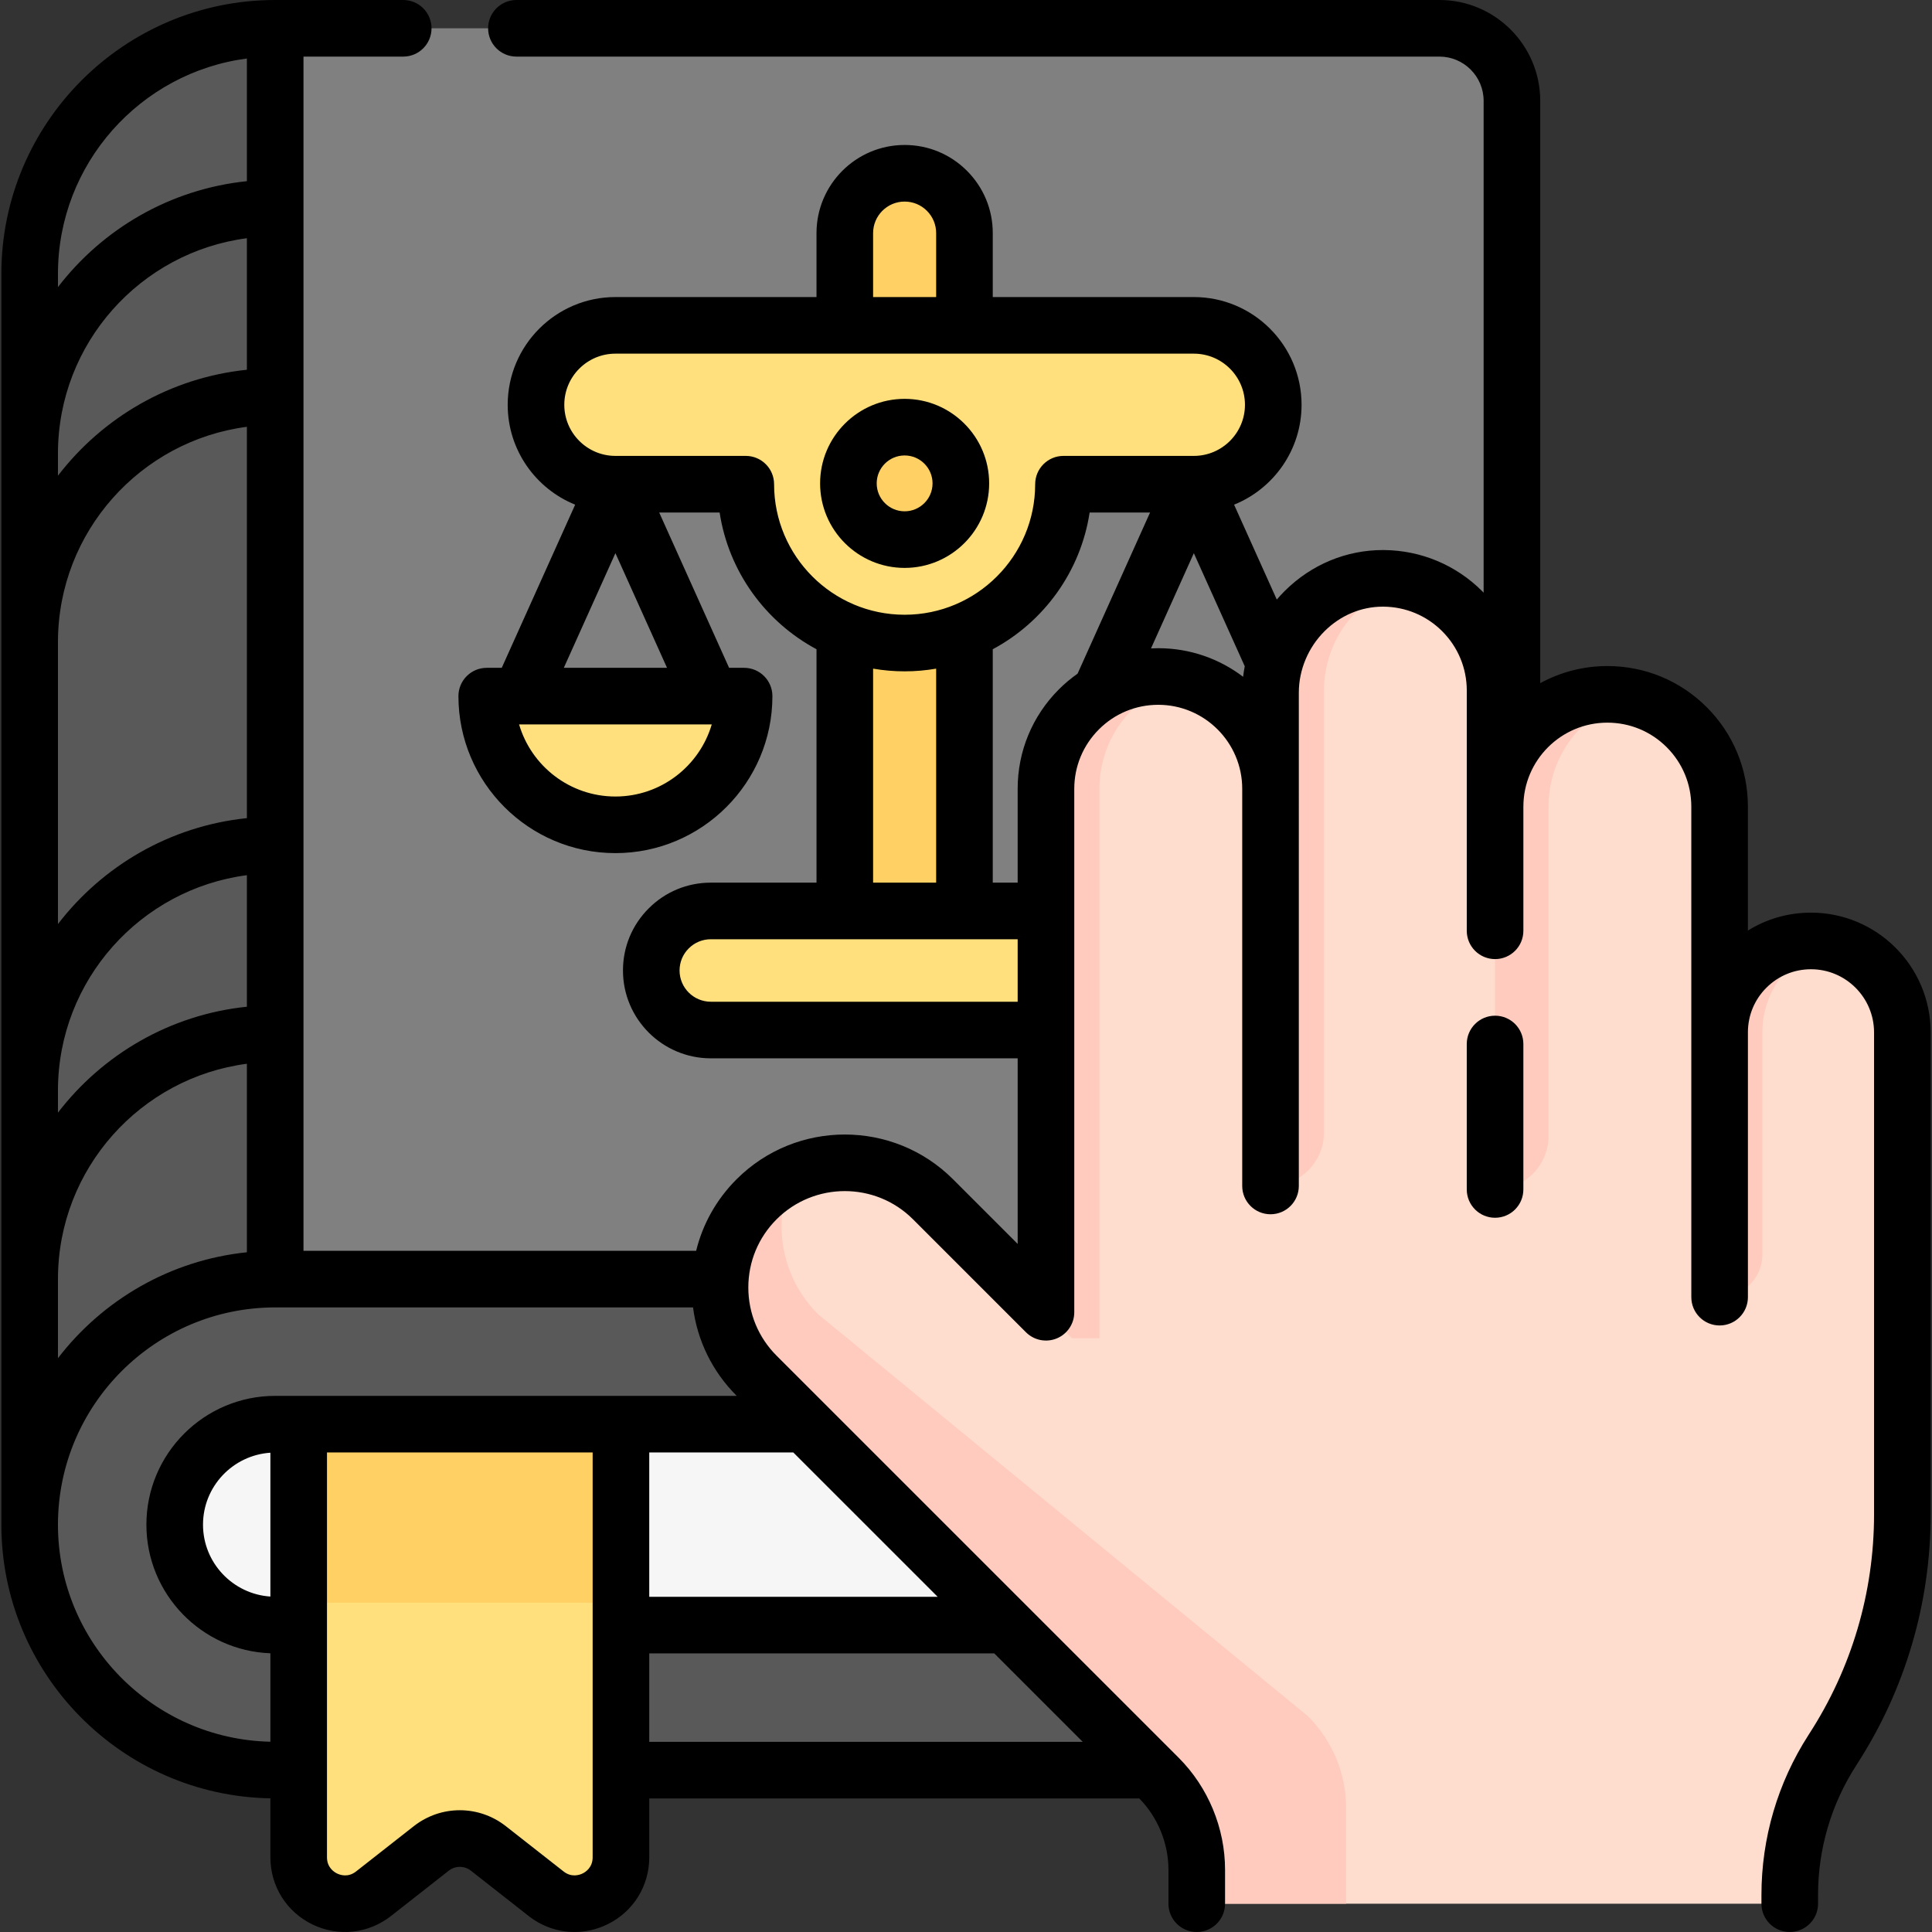 <svg id="Capa_1" enable-background="new 0 0 512.001 512.001" height="512" viewBox="0 0 512.001 512.001" width="512" xmlns="http://www.w3.org/2000/svg"><rect x="0" y="0" width="512.001" height="512.001" fill="#333333" stroke="none"/><g><g><g><path d="m400.676 320.711v129.182h-87.036v-120.344z" fill="#808080"/><path d="m375.114 430.665c-10.311-16.248-10.311-36.99 0-53.238l-147.524-25.714h-184.467v98.181h255.203z" fill="#f6f6f6"/><path d="m400.673 26.726v331.471l-327.746 7.932-18.753.539-46.319 37.375v-331.471c0-35.88 29.192-65.072 65.072-65.072h308.529c10.616 0 19.217 8.61 19.217 19.226z" fill="#808080"/><path d="m72.927 7.5v358.629l-18.753.539-46.319 37.375v-331.471c0-35.88 29.192-65.072 65.072-65.072z" fill="#595959"/><path d="m381.454 469.115h-308.527c-35.879 0-65.069-29.19-65.069-65.069s29.19-65.069 65.069-65.069h308.527c10.616 0 19.222 8.606 19.222 19.222s-8.606 19.222-19.222 19.222h-308.527c-14.681 0-26.626 11.944-26.626 26.626s11.945 26.626 26.626 26.626h308.527c10.616 0 19.222 8.606 19.222 19.222 0 10.614-8.606 19.22-19.222 19.22z" fill="#595959"/><path d="m164.557 377.426v114.791c0 10.226-11.783 15.956-19.83 9.641l-15.308-12.007c-4.434-3.475-10.687-3.475-15.134 0l-15.308 12.007c-8.046 6.315-19.817.585-19.817-9.641v-114.791z" fill="#ffe07d"/><path d="m79.159 377.426h85.398v47.308h-85.398z" fill="#ffd064"/></g><g><path d="m255.595 257.189h-31.718v-195.412c0-8.759 7.1-15.859 15.859-15.859 8.759 0 15.859 7.1 15.859 15.859z" fill="#ffd064"/><path d="m316.38 86.223h-153.288c-11.624 0-21.048 9.423-21.048 21.048 0 11.624 9.423 21.048 21.048 21.048h34.549c0 23.249 18.847 42.095 42.095 42.095s42.095-18.847 42.095-42.095h34.549c11.624 0 21.048-9.423 21.048-21.048 0-11.624-9.424-21.048-21.048-21.048z" fill="#ffe07d"/><path d="m128.988 184.481c0 18.835 15.269 34.105 34.105 34.105s34.105-15.269 34.105-34.105z" fill="#ffe07d"/><circle cx="239.736" cy="128.101" fill="#ffd064" r="14.901"/><path d="m291.092 272.972h-102.712c-8.717 0-15.784-7.067-15.784-15.784 0-8.717 7.067-15.784 15.784-15.784h102.712c8.717 0 15.784 7.067 15.784 15.784 0 8.718-7.067 15.784-15.784 15.784z" fill="#ffe07d"/></g><g><g><path d="m504.142 273.58v127.77c0 22.11-6.4 43.74-18.43 62.28v.01c-7.45 11.48-11.41 24.86-11.41 38.54v2.32h-157.15v-8.99c0-9.15-3.64-17.93-10.11-24.4l-106.54-106.53c-6.46-6.46-9.69-14.92-9.69-23.38 0-8.47 3.23-16.92 9.69-23.38 12.92-12.91 33.84-12.91 46.75 0l29.94 29.94v-138.72c0-8.22 3.34-15.65 8.72-21.04s12.83-8.72 21.04-8.72c16.43 0 29.75 13.33 29.75 29.76v-25.49c0-16.5 13.5-30.41 30.01-30.28 8.12.07 15.45 3.38 20.79 8.71 5.38 5.39 8.71 12.83 8.71 21.04v30.74c0-16.43 13.32-29.75 29.75-29.75 8.22 0 15.66 3.33 21.04 8.71 5.39 5.39 8.71 12.82 8.71 21.04v59.82c0-6.69 2.71-12.75 7.1-17.13 4.38-4.38 10.44-7.09 17.12-7.09 13.37 0 24.21 10.84 24.21 24.22z" fill="#ffddce"/></g><g><path d="m455.717 343.763v-70.191c0-13.379 10.84-24.219 24.211-24.219 1.952 0 3.849.237 5.668.674-10.636 2.552-18.544 12.12-18.544 23.545v58.856c0 6.26-5.075 11.335-11.335 11.335z" fill="#ffcbbe"/></g><g fill="#ffcbbe"><path d="m314.03 180.141c-5.368 1.31-10.17 4.072-13.952 7.862-5.383 5.383-8.718 12.82-8.718 21.04v145.61h-7.274l-6.894-6.894v-138.717c0-8.219 3.335-15.657 8.718-21.04 5.383-5.39 12.828-8.718 21.04-8.718 2.442.001 4.809.298 7.08.857z"/><path d="m336.7 314.293v-131.271c0-8.219 3.335-15.657 8.718-21.04 5.383-5.39 12.828-8.718 21.04-8.718 2.442 0 4.81.298 7.08.856-5.368 1.31-10.17 4.072-13.952 7.862-5.383 5.383-8.718 12.82-8.718 21.04v117.103c0 7.825-6.343 14.168-14.168 14.168z"/><path d="m396.208 315.223v-101.461c0-8.219 3.335-15.657 8.718-21.04 5.383-5.39 12.828-8.718 21.04-8.718 2.442 0 4.81.298 7.08.856-5.368 1.31-10.17 4.072-13.952 7.862-5.383 5.383-8.718 12.82-8.718 21.04v87.293c0 7.825-6.343 14.168-14.168 14.168z"/></g><g><path d="m356.752 479.22v25.28h-39.6v-8.99c0-9.15-3.63-17.92-10.11-24.39l-106.54-106.54c-6.45-6.46-9.68-14.91-9.68-23.38 0-8.46 3.23-16.92 9.68-23.38 2.87-2.86 6.12-5.08 9.6-6.68-1.99 4.36-2.99 9.06-2.99 13.76 0 8.47 3.23 16.93 9.69 23.38l129.84 106.54c6.47 6.47 10.11 15.25 10.11 24.4z" fill="#ffcbbe"/></g></g></g><g><path d="m262.138 128.101c0-12.352-10.049-22.401-22.401-22.401s-22.401 10.049-22.401 22.401 10.049 22.401 22.401 22.401 22.401-10.049 22.401-22.401zm-29.803 0c0-4.081 3.32-7.401 7.401-7.401s7.401 3.32 7.401 7.401-3.32 7.401-7.401 7.401-7.401-3.32-7.401-7.401z"/><path d="m479.932 241.86c-6.003 0-11.751 1.656-16.72 4.75v-32.85c0-9.954-3.873-19.309-10.907-26.344-7.034-7.033-16.39-10.906-26.343-10.906-6.438 0-12.496 1.647-17.784 4.534v-154.324c0-14.733-11.986-26.72-26.72-26.72h-244.6c-4.143 0-7.5 3.358-7.5 7.5s3.357 7.5 7.5 7.5h244.6c6.462 0 11.72 5.258 11.72 11.72v130.349c-.127-.131-.248-.268-.378-.398-6.959-6.945-16.2-10.816-26.028-10.901-.099-.001-.194-.001-.292-.001-9.729 0-18.95 3.838-25.993 10.826-.742.736-1.448 1.502-2.124 2.293l-11.318-25.144c10.472-4.234 17.883-14.501 17.883-26.473 0-15.741-12.807-28.548-28.548-28.548h-53.288v-16.943c0-6.24-2.432-12.108-6.847-16.523-4.408-4.409-10.272-6.837-16.514-6.837-12.875 0-23.35 10.479-23.35 23.36v16.943h-53.29c-15.741 0-28.547 12.806-28.547 28.548 0 11.971 7.41 22.238 17.881 26.473l-19.458 43.238h-3.98c-4.143 0-7.5 3.358-7.5 7.5 0 22.941 18.664 41.605 41.604 41.605 22.941 0 41.605-18.664 41.605-41.605 0-4.142-3.357-7.5-7.5-7.5h-3.98l-18.525-41.163h16.016c2.391 15.701 12.175 29.002 25.675 36.239v61.852h-28c-6.222 0-12.068 2.421-16.454 6.807-4.408 4.392-6.836 10.242-6.836 16.473 0 12.837 10.448 23.28 23.29 23.28h81.31v49.183l-17.136-17.136c-15.808-15.807-41.536-15.81-57.357 0-5.316 5.317-8.972 11.847-10.716 18.963h-104.056v-316.48h26.432c4.143 0 7.5-3.358 7.5-7.5s-3.357-7.5-7.5-7.5h-33.931s0 0-.001 0h-.001c-40.014.001-72.567 32.555-72.567 72.57v331.48c0 39.583 31.869 71.844 71.297 72.528v15.64c0 7.624 4.259 14.433 11.115 17.768 6.855 3.335 14.84 2.485 20.839-2.221l15.31-12.01c1.73-1.356 4.145-1.357 5.875 0l15.31 12.009c3.57 2.801 7.844 4.236 12.164 4.236 2.939 0 5.9-.664 8.676-2.015 6.856-3.335 11.115-10.144 11.115-17.768v-15.607h129.867c4.911 5.013 7.726 11.883 7.726 18.9v8.99c0 4.142 3.357 7.5 7.5 7.5s7.5-3.358 7.5-7.5v-8.99c0-11.056-4.485-21.882-12.307-29.703l-106.539-106.53c-4.833-4.833-7.494-11.252-7.494-18.077 0-6.824 2.661-13.244 7.492-18.074 9.97-9.962 26.185-9.963 36.145-.002l29.939 29.94c2.146 2.144 5.369 2.786 8.174 1.626 2.803-1.161 4.63-3.896 4.63-6.929v-138.721c0-5.934 2.318-11.524 6.527-15.741 4.197-4.204 9.784-6.519 15.732-6.519 12.265 0 22.244 9.98 22.25 22.249 0 .005-.001.009-.001.014v105.25c0 4.142 3.357 7.5 7.5 7.5s7.5-3.358 7.5-7.5l.001-130.743c0-6.044 2.497-11.988 6.85-16.307 4.213-4.179 9.687-6.474 15.427-6.474.056 0 .113 0 .17.001 5.87.051 11.396 2.366 15.546 6.509 4.204 4.211 6.519 9.802 6.519 15.742l-.004 63.65c0 4.142 3.357 7.5 7.5 7.5s7.5-3.358 7.5-7.5v-32.833c0-.026.004-.051.004-.077 0-12.269 9.981-22.25 22.25-22.25 5.947 0 11.536 2.313 15.736 6.513 4.2 4.201 6.514 9.79 6.514 15.737l.004 130.003c0 4.142 3.357 7.5 7.5 7.5s7.5-3.358 7.5-7.5v-70.187c0-.013-.002-.025-.002-.037.011-4.456 1.747-8.638 4.901-11.785 3.155-3.155 7.352-4.893 11.816-4.893 9.214 0 16.71 7.5 16.71 16.72v127.77c0 20.709-5.955 40.834-17.222 58.198-.054.083-.105.167-.156.252-8.154 12.666-12.462 27.313-12.462 42.38v2.32c0 4.142 3.357 7.5 7.5 7.5s7.5-3.358 7.5-7.5v-2.32c0-12.258 3.527-24.173 10.201-34.457.054-.082.105-.166.155-.25 12.747-19.746 19.483-42.604 19.483-66.123v-127.772c0-17.49-14.225-31.72-31.71-31.72zm-464.573-169.29c0-29.201 21.858-53.376 50.068-57.065v32.508c-20.353 2.099-38.226 12.653-50.068 28.07zm0 47.474c.077-29.133 21.906-53.231 50.068-56.914v34.86c-20.353 2.099-38.226 12.653-50.068 28.07zm0 49.977c.077-29.133 21.906-53.231 50.068-56.913v103.707c-20.353 2.099-38.226 12.653-50.068 28.07zm0 118.825c.077-29.133 21.906-53.231 50.068-56.913v34.859c-20.353 2.099-38.226 12.653-50.068 28.07zm0 49.976c.077-29.133 21.906-53.231 50.068-56.914v49.958c-20.353 2.1-38.227 12.655-50.068 28.073zm0 65.228c0-31.744 25.825-57.57 57.569-57.57h110.734c1.143 8.831 5.132 16.998 11.538 23.404l.036.036h-122.308c-18.819 0-34.13 15.311-34.13 34.13 0 18.387 14.626 33.415 32.857 34.088v23.44c-31.156-.682-56.296-26.216-56.296-57.528zm156.7-19.13h38.178l38.253 38.25h-76.432v-38.25zm-100.403 38.186c-9.954-.66-17.857-8.942-17.857-19.055 0-10.119 7.903-18.406 17.857-19.066zm82.725 73.392c-.806.392-2.908 1.122-5.02-.535l-15.31-12.009c-3.591-2.817-7.893-4.225-12.195-4.225s-8.605 1.409-12.195 4.225l-15.31 12.01c-2.115 1.659-4.214.927-5.02.535-.805-.392-2.677-1.593-2.677-4.28v-107.299h70.403v107.298c.002 2.687-1.87 3.888-2.676 4.28zm17.678-58.328h91.433l23.442 23.44h-114.875zm59.323-376.39c0-4.61 3.746-8.36 8.35-8.36 2.233 0 4.331.867 5.906 2.443 1.583 1.582 2.454 3.684 2.454 5.917v16.943h-16.71zm-68.29 149.306c-12.067 0-22.283-8.074-25.528-19.105h.253 50.552.253c-3.246 11.031-13.463 19.105-25.53 19.105zm-13.676-34.105 13.676-30.388 13.677 30.388zm55.725-48.662c0-4.142-3.357-7.5-7.5-7.5h-34.549c-7.47 0-13.547-6.077-13.547-13.548s6.077-13.548 13.547-13.548h153.288c7.471 0 13.548 6.077 13.548 13.548s-6.077 13.548-13.548 13.548h-34.549c-4.143 0-7.5 3.358-7.5 7.5 0 19.076-15.52 34.595-34.595 34.595-19.076 0-34.595-15.519-34.595-34.595zm26.241 48.88c2.718.463 5.507.715 8.354.715 2.848 0 5.637-.252 8.355-.715v56.712h-16.71v-56.712zm-43 88.271c-4.571 0-8.29-3.714-8.29-8.28 0-2.213.86-4.29 2.434-5.857 1.562-1.562 3.642-2.423 5.856-2.423h81.31v16.56zm92.221-82.768c-7.036 7.05-10.911 16.403-10.911 26.338v24.87h-6.6v-61.853c13.499-7.237 23.281-20.538 25.673-36.238h16.017l-19.211 42.71c-1.755 1.235-3.421 2.623-4.968 4.173zm26.348-10.922c-.643 0-1.283.018-1.92.05l11.35-25.232 13.491 29.971c-.177.923-.325 1.852-.432 2.787-6.252-4.753-14.046-7.576-22.489-7.576z"/><path d="m396.208 269.17c-4.143 0-7.5 3.358-7.5 7.5v38.55c0 4.142 3.357 7.5 7.5 7.5s7.5-3.358 7.5-7.5v-38.55c0-4.142-3.357-7.5-7.5-7.5z"/></g></g></svg>